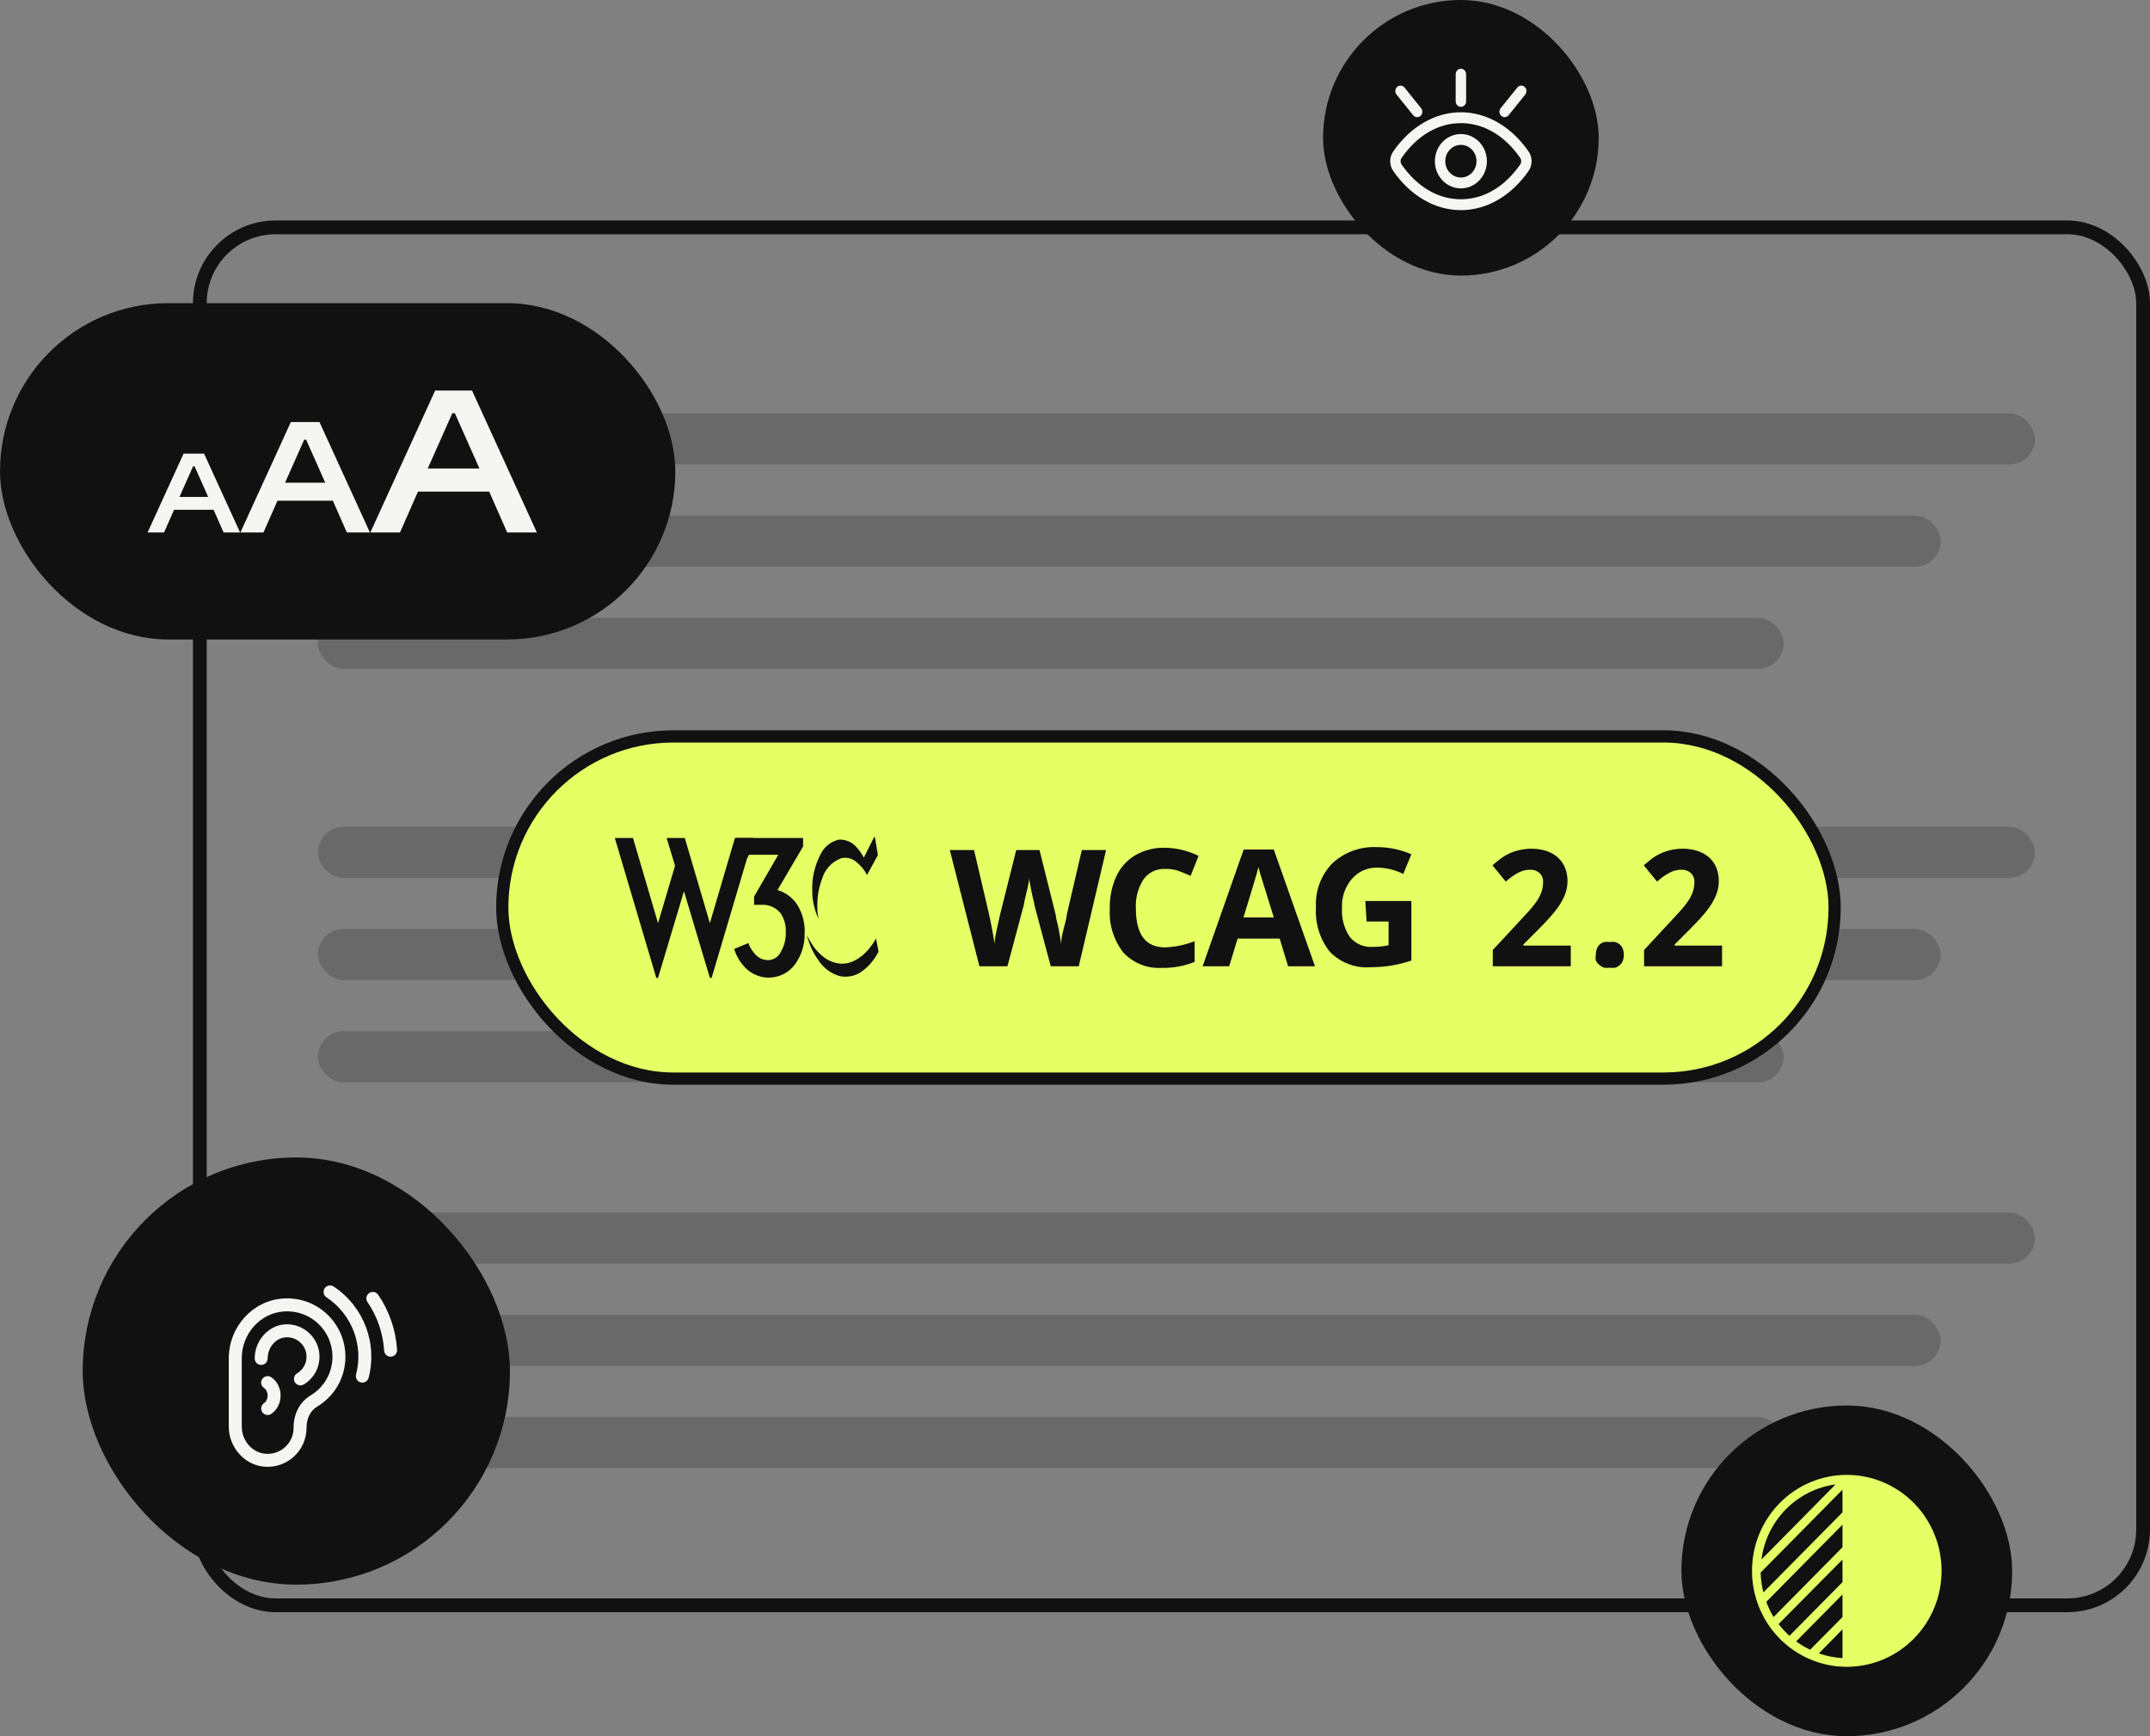 <?xml version="1.0" encoding="UTF-8"?> <svg xmlns="http://www.w3.org/2000/svg" width="156" height="126" viewBox="0 0 156 126" fill="none"><rect x="0" y="0" width="156" height="126" fill="#808080" stroke="none"/><g clip-path="url(#clip0_8560_2063)"><rect x="14.5" y="16.5" width="141" height="100" rx="5.5" stroke="#111111"></rect><rect x="23.065" y="30" width="124.584" height="3.709" rx="1.854" fill="#111111" fill-opacity="0.2"></rect><rect x="23.065" y="37.418" width="117.747" height="3.709" rx="1.854" fill="#111111" fill-opacity="0.2"></rect><rect x="23.065" y="44.836" width="106.352" height="3.709" rx="1.854" fill="#111111" fill-opacity="0.2"></rect><rect x="23.065" y="88" width="124.584" height="3.709" rx="1.854" fill="#111111" fill-opacity="0.2"></rect><rect x="23.065" y="95.418" width="117.747" height="3.709" rx="1.854" fill="#111111" fill-opacity="0.2"></rect><rect x="23.065" y="102.836" width="106.352" height="3.709" rx="1.854" fill="#111111" fill-opacity="0.2"></rect><rect x="23.065" y="60" width="124.584" height="3.709" rx="1.854" fill="#111111" fill-opacity="0.2"></rect><rect x="23.065" y="67.418" width="117.747" height="3.709" rx="1.854" fill="#111111" fill-opacity="0.2"></rect><rect x="23.065" y="74.836" width="106.352" height="3.709" rx="1.854" fill="#111111" fill-opacity="0.2"></rect><rect x="36.444" y="53.444" width="96.673" height="24.833" rx="12.417" fill="#E6FF65"></rect><rect x="36.444" y="53.444" width="96.673" height="24.833" rx="12.417" stroke="#111111" stroke-width="0.887"></rect><path d="M63.485 60.76L63.698 62.056L62.908 63.502C62.72 63.127 62.45 62.801 62.118 62.546C61.972 62.419 61.797 62.328 61.609 62.283C61.42 62.238 61.224 62.238 61.036 62.285C60.699 62.411 60.397 62.615 60.154 62.88C59.911 63.145 59.734 63.463 59.637 63.81C59.42 64.388 59.308 65.001 59.305 65.619C59.288 65.974 59.317 66.33 59.392 66.678C59.081 66.024 58.925 65.308 58.934 64.584C58.912 63.724 59.102 62.872 59.487 62.103C59.607 61.813 59.794 61.556 60.033 61.352C60.272 61.149 60.556 61.005 60.862 60.934C61.079 60.922 61.297 60.955 61.501 61.031C61.705 61.107 61.891 61.225 62.047 61.376C62.297 61.632 62.51 61.922 62.679 62.237L63.422 60.752L63.485 60.76Z" fill="#111111"></path><path d="M63.579 68.092C63.418 68.369 63.235 68.633 63.034 68.882C62.747 69.229 62.392 69.514 61.991 69.72C61.636 69.903 61.233 69.972 60.838 69.917C60.469 69.863 60.119 69.719 59.818 69.499C59.54 69.287 59.29 69.04 59.076 68.764C58.862 68.463 58.531 67.863 58.531 67.863C58.531 67.863 58.72 68.463 58.831 68.724C58.986 69.072 59.177 69.403 59.4 69.712C59.766 70.275 60.33 70.681 60.98 70.85C61.499 70.943 62.034 70.833 62.473 70.541C62.692 70.388 62.896 70.213 63.081 70.02C63.257 69.828 63.415 69.622 63.556 69.404C63.627 69.293 63.745 69.056 63.745 69.056L63.556 68.053L63.579 68.092Z" fill="#111111"></path><path d="M49.69 60.815L51.507 66.994L53.325 60.815H54.644L51.634 70.968H51.507L49.627 64.679L47.746 70.968H47.62L44.609 60.815H45.929L47.746 66.994L48.979 62.83L48.37 60.815H49.69Z" fill="#111111"></path><path d="M58.381 67.713C58.409 68.548 58.15 69.368 57.647 70.036C57.449 70.289 57.203 70.499 56.922 70.654C56.641 70.808 56.332 70.904 56.013 70.936C55.694 70.968 55.371 70.935 55.065 70.838C54.76 70.742 54.477 70.585 54.233 70.376C53.778 69.972 53.445 69.449 53.269 68.867L54.296 68.44C54.421 68.784 54.624 69.096 54.889 69.348C55.126 69.566 55.437 69.684 55.758 69.68C55.946 69.671 56.129 69.611 56.286 69.506C56.443 69.402 56.569 69.257 56.651 69.088C56.902 68.66 57.028 68.17 57.014 67.673C57.046 67.172 56.909 66.675 56.627 66.259C56.456 66.055 56.238 65.894 55.992 65.791C55.746 65.688 55.479 65.646 55.213 65.666H54.715V65.066L56.469 62.032H54.352L53.759 63.035H53.38V60.815H58.271V61.431L56.414 64.592C57.031 64.775 57.557 65.18 57.892 65.73C58.234 66.319 58.406 66.992 58.389 67.673L58.381 67.713Z" fill="#111111"></path><path d="M78.272 70.124H76.24L75.058 65.694C75.058 65.54 74.94 65.21 74.846 64.713C74.751 64.217 74.68 63.886 74.668 63.721C74.668 63.926 74.609 64.26 74.491 64.725C74.373 65.19 74.302 65.517 74.279 65.706L73.097 70.124H71.065L68.915 61.689H70.675L71.751 66.296C71.939 67.147 72.077 67.883 72.164 68.505C72.164 68.285 72.215 67.946 72.317 67.49C72.42 67.033 72.499 66.674 72.554 66.415L73.735 61.689H75.424L76.606 66.415C76.606 66.627 76.724 66.946 76.807 67.383C76.889 67.82 76.948 68.187 76.996 68.505C76.996 68.206 77.059 67.832 77.185 67.383C77.311 66.934 77.389 66.572 77.421 66.296L78.496 61.689H80.256L78.272 70.124Z" fill="#111111"></path><path d="M84.532 63.059C84.23 63.045 83.929 63.108 83.656 63.239C83.384 63.371 83.149 63.569 82.973 63.815C82.569 64.444 82.375 65.184 82.417 65.93C82.417 67.812 83.122 68.753 84.532 68.753C85.269 68.723 85.995 68.572 86.682 68.304V69.805C85.932 70.109 85.128 70.257 84.319 70.242C83.798 70.275 83.275 70.193 82.789 70.001C82.303 69.809 81.865 69.512 81.508 69.131C80.801 68.219 80.452 67.081 80.527 65.93C80.502 65.115 80.668 64.306 81.011 63.567C81.309 62.935 81.791 62.408 82.394 62.055C83.034 61.691 83.76 61.507 84.497 61.523C85.354 61.532 86.198 61.733 86.966 62.114L86.387 63.567C86.075 63.42 85.756 63.29 85.43 63.177C85.139 63.09 84.836 63.05 84.532 63.059Z" fill="#111111"></path><path d="M93.463 70.124L92.849 68.115H89.801L89.187 70.124H87.261L90.238 61.653H92.424L95.412 70.124H93.463ZM92.424 66.579L91.467 63.496C91.396 63.26 91.349 63.071 91.313 62.929C91.187 63.425 90.825 64.642 90.226 66.579H92.424Z" fill="#111111"></path><path d="M99.064 65.387H102.407V69.71C101.906 69.879 101.393 70.006 100.871 70.088C100.386 70.159 99.896 70.195 99.406 70.195C98.868 70.231 98.327 70.149 97.824 69.955C97.32 69.761 96.864 69.46 96.488 69.073C95.767 68.158 95.41 67.009 95.484 65.847C95.451 65.263 95.539 64.678 95.742 64.129C95.945 63.581 96.26 63.08 96.665 62.658C97.099 62.255 97.609 61.943 98.165 61.74C98.721 61.538 99.311 61.448 99.902 61.476C100.764 61.476 101.617 61.653 102.407 61.996L101.816 63.426C101.219 63.123 100.56 62.965 99.891 62.965C99.544 62.963 99.202 63.037 98.888 63.182C98.573 63.327 98.294 63.539 98.071 63.804C97.583 64.388 97.334 65.135 97.374 65.895C97.325 66.639 97.525 67.379 97.941 67.997C98.136 68.239 98.386 68.43 98.669 68.555C98.953 68.68 99.262 68.736 99.572 68.718C99.968 68.719 100.364 68.68 100.753 68.6V66.875H99.158L99.064 65.387Z" fill="#111111"></path><path d="M113.973 70.124H108.314V68.942L110.299 66.804L110.984 66.06C111.172 65.851 111.345 65.63 111.504 65.398C111.645 65.193 111.76 64.971 111.846 64.737C111.927 64.505 111.967 64.261 111.964 64.016C111.971 63.894 111.952 63.771 111.907 63.657C111.862 63.543 111.793 63.44 111.704 63.355C111.515 63.191 111.269 63.107 111.019 63.118C110.714 63.119 110.413 63.196 110.145 63.343C109.825 63.519 109.527 63.733 109.259 63.981L108.29 62.799C108.467 62.646 108.645 62.492 108.834 62.35C109.24 62.04 109.707 61.819 110.204 61.701C110.506 61.628 110.815 61.592 111.125 61.594C111.494 61.589 111.862 61.645 112.212 61.76C112.517 61.859 112.799 62.02 113.039 62.232C113.266 62.439 113.443 62.693 113.559 62.977C113.682 63.289 113.742 63.622 113.736 63.957C113.736 64.28 113.676 64.601 113.559 64.902C113.437 65.215 113.278 65.512 113.087 65.788C112.874 66.091 112.641 66.379 112.39 66.651C112.13 66.934 111.85 67.225 111.551 67.525L110.535 68.541V68.623H113.973V70.124Z" fill="#111111"></path><path d="M124.95 70.124H119.291V68.942L121.276 66.804L121.961 66.06C122.149 65.851 122.323 65.63 122.481 65.398C122.623 65.193 122.738 64.971 122.824 64.737C122.905 64.505 122.945 64.261 122.942 64.016C122.949 63.893 122.929 63.771 122.884 63.657C122.839 63.542 122.77 63.439 122.682 63.354C122.492 63.191 122.247 63.106 121.997 63.118C121.691 63.119 121.391 63.196 121.123 63.343C120.802 63.519 120.505 63.733 120.236 63.98L119.268 62.799C119.445 62.645 119.622 62.492 119.811 62.35C120.217 62.04 120.684 61.819 121.182 61.7C121.483 61.627 121.793 61.592 122.103 61.594C122.472 61.589 122.839 61.644 123.19 61.76C123.495 61.859 123.776 62.02 124.017 62.232C124.243 62.439 124.421 62.693 124.537 62.976C124.659 63.288 124.719 63.621 124.714 63.957C124.713 64.28 124.653 64.6 124.537 64.902C124.414 65.215 124.256 65.512 124.064 65.788C123.852 66.091 123.619 66.379 123.367 66.65C123.107 66.934 122.828 67.225 122.528 67.525L121.512 68.54V68.623H124.95V70.124Z" fill="#111111"></path><path d="M115.791 69.297C115.787 69.139 115.815 68.983 115.873 68.836C115.918 68.718 115.991 68.612 116.086 68.529C116.18 68.452 116.288 68.396 116.405 68.364C116.538 68.345 116.673 68.345 116.807 68.364C116.936 68.345 117.067 68.345 117.196 68.364C117.313 68.396 117.422 68.452 117.515 68.529C117.614 68.612 117.691 68.717 117.74 68.836C117.798 68.983 117.826 69.139 117.823 69.297C117.827 69.451 117.799 69.603 117.74 69.746C117.69 69.864 117.613 69.969 117.515 70.053C117.423 70.134 117.314 70.194 117.196 70.23C117.067 70.249 116.936 70.249 116.807 70.23C116.673 70.249 116.538 70.249 116.405 70.23C116.287 70.194 116.178 70.134 116.086 70.053C115.957 69.969 115.855 69.85 115.791 69.71C115.766 69.573 115.766 69.433 115.791 69.297Z" fill="#111111"></path><rect x="122.488" y="102.488" width="23.023" height="23.023" rx="11.511" fill="#111111"></rect><rect x="122.488" y="102.488" width="23.023" height="23.023" rx="11.511" stroke="#111111" stroke-width="0.977"></rect><path d="M134 107.036C132.176 107.036 130.427 107.77 129.137 109.076C127.848 110.382 127.123 112.153 127.123 114C127.123 115.847 127.848 117.618 129.137 118.924C130.427 120.23 132.176 120.964 134 120.964C135.824 120.964 137.573 120.23 138.863 118.924C140.153 117.618 140.877 115.847 140.877 114C140.877 112.153 140.153 110.382 138.863 109.076C137.573 107.77 135.824 107.036 134 107.036ZM133.688 117.352L131.34 119.726H131.34C130.984 119.556 130.645 119.353 130.327 119.118L133.688 115.713L133.688 117.352ZM133.688 118.244V120.331C133.103 120.3 132.525 120.186 131.972 119.992L133.688 118.244ZM133.688 112.287L128.686 117.352H128.686C128.475 117.002 128.299 116.632 128.161 116.247L133.688 110.648L133.688 112.287ZM133.688 109.755L127.949 115.563C127.827 115.093 127.76 114.61 127.748 114.123L133.687 108.109L133.688 109.755ZM133.187 107.726L127.808 113.177C127.987 111.795 128.611 110.513 129.584 109.527C130.557 108.542 131.823 107.909 133.187 107.726ZM129.058 117.856L133.688 113.18V114.82L129.839 118.716C129.554 118.458 129.293 118.174 129.058 117.868V117.856Z" fill="#E6FF65"></path><rect x="96.525" y="0.525" width="18.949" height="18.949" rx="9.475" fill="#111111"></rect><rect x="96.525" y="0.525" width="18.949" height="18.949" rx="9.475" stroke="#111111" stroke-width="1.051"></rect><path d="M106 13.672C105.325 13.672 104.702 13.296 104.364 12.686C104.027 12.075 104.027 11.323 104.364 10.712C104.702 10.102 105.325 9.726 106 9.726C106.675 9.726 107.298 10.102 107.636 10.712C107.973 11.323 107.973 12.075 107.636 12.686C107.298 13.296 106.675 13.672 106 13.672ZM106 10.515C105.374 10.515 104.867 11.045 104.867 11.699C104.867 12.353 105.374 12.883 106 12.883C106.626 12.883 107.133 12.353 107.133 11.699C107.133 11.045 106.626 10.515 106 10.515ZM106 15.251C104.131 15.251 102.34 14.213 101.088 12.404V12.403C100.797 11.983 100.797 11.415 101.088 10.995C102.34 9.185 104.131 8.147 106 8.147C107.869 8.147 109.66 9.185 110.912 10.994C111.203 11.415 111.203 11.983 110.912 12.403C109.66 14.213 107.869 15.251 106 15.251ZM101.7 11.941C102.825 13.567 104.352 14.462 106 14.462C107.648 14.462 109.175 13.567 110.3 11.941C110.4 11.797 110.4 11.601 110.3 11.456C109.175 9.831 107.648 8.936 106 8.936C104.352 8.936 102.825 9.831 101.7 11.457C101.6 11.601 101.6 11.797 101.7 11.942V11.941ZM105.622 5.384V7.358C105.622 7.576 105.791 7.752 106 7.752C106.209 7.752 106.378 7.576 106.378 7.358V5.384C106.378 5.166 106.209 4.99 106 4.99C105.791 4.99 105.622 5.166 105.622 5.384ZM110.674 6.855L109.459 8.367H109.46C109.324 8.529 109.089 8.548 108.932 8.409C108.774 8.271 108.752 8.027 108.881 7.86L110.096 6.348H110.095C110.231 6.187 110.465 6.168 110.623 6.306C110.78 6.444 110.803 6.688 110.674 6.855ZM101.905 6.348L103.119 7.86H103.119C103.249 8.027 103.226 8.272 103.068 8.41C102.911 8.549 102.676 8.529 102.54 8.367L101.326 6.855C101.197 6.688 101.219 6.444 101.377 6.305C101.535 6.167 101.769 6.186 101.905 6.348Z" fill="#F5F6F1"></path><rect x="0.358" y="22.358" width="48.285" height="23.692" rx="11.846" fill="#111111" stroke="#111111" stroke-width="0.715"></rect><path d="M11.903 38.644H10.707L13.321 32.922H14.807L17.421 38.644H16.225L15.499 36.996H12.629L11.903 38.644ZM14.013 33.836L13.022 36.065H15.106L14.115 33.836H14.013ZM19.116 38.644H17.442L21.102 30.632H23.182L26.841 38.644H25.167L24.151 36.336H20.133L19.116 38.644ZM22.07 31.912L20.683 35.033H23.601L22.214 31.912H22.07ZM29.022 38.644H26.87L31.574 28.343H34.25L38.954 38.644H36.802L35.495 35.677H30.329L29.022 38.644ZM32.82 29.988L31.036 34.001H34.788L33.004 29.988H32.82Z" fill="#F5F6F1"></path><rect x="6.631" y="84.631" width="29.738" height="29.738" rx="14.869" fill="#111111"></rect><rect x="6.631" y="84.631" width="29.738" height="29.738" rx="14.869" stroke="#111111" stroke-width="1.262"></rect><path d="M27.44 93.963C28.248 95.148 28.721 96.53 28.81 97.959C28.826 98.217 28.63 98.44 28.37 98.457C28.117 98.475 27.888 98.28 27.872 98.017C27.794 96.757 27.376 95.539 26.663 94.493C26.516 94.279 26.572 93.987 26.786 93.84C27 93.694 27.293 93.749 27.44 93.963Z" fill="#F5F6F1"></path><path d="M26.747 99.987C26.68 100.239 26.423 100.389 26.173 100.323C25.922 100.258 25.771 100 25.837 99.749C26.385 97.656 25.559 95.392 23.687 94.148C23.471 94.004 23.412 93.713 23.555 93.496C23.698 93.279 23.991 93.221 24.207 93.365C26.428 94.841 27.392 97.522 26.747 99.987Z" fill="#F5F6F1"></path><path d="M20.551 94.235C18.336 94.378 16.6 96.29 16.6 98.586V103.528C16.6 105.023 17.718 106.301 19.146 106.437C20.801 106.593 22.242 105.309 22.242 103.61C22.238 102.945 22.524 102.375 23.007 102.085C24.295 101.313 25.063 99.957 25.063 98.457C25.063 96.073 23.06 94.073 20.551 94.235ZM22.523 101.279C21.751 101.742 21.295 102.616 21.302 103.629C21.302 104.708 20.38 105.609 19.235 105.501C18.285 105.41 17.541 104.544 17.541 103.528V98.586C17.541 96.784 18.889 95.285 20.612 95.173C22.534 95.049 24.123 96.566 24.123 98.457C24.123 99.623 23.525 100.678 22.523 101.279Z" fill="#F5F6F1"></path><path d="M23.182 98.457C23.182 99.29 22.755 100.043 22.039 100.473C21.963 100.518 21.88 100.54 21.798 100.54C21.638 100.54 21.483 100.459 21.395 100.312C21.261 100.089 21.333 99.8 21.556 99.667C21.985 99.408 22.242 98.956 22.242 98.457C22.242 97.647 21.546 97.001 20.733 97.05C20.01 97.097 19.421 97.786 19.421 98.586C19.421 98.846 19.21 99.056 18.951 99.056C18.691 99.056 18.481 98.846 18.481 98.586C18.481 97.3 19.464 96.19 20.672 96.112C22.018 96.024 23.182 97.108 23.182 98.457Z" fill="#F5F6F1"></path><path d="M20.359 101.279C20.359 101.828 20.105 102.325 19.68 102.61C19.465 102.753 19.173 102.698 19.028 102.48C18.884 102.264 18.942 101.973 19.157 101.828C19.318 101.72 19.419 101.51 19.419 101.279C19.419 101.047 19.319 100.837 19.157 100.729C18.941 100.584 18.884 100.292 19.028 100.077C19.173 99.861 19.465 99.803 19.681 99.948C20.106 100.232 20.359 100.729 20.359 101.279Z" fill="#F5F6F1"></path></g><defs><clipPath id="clip0_8560_2063"><rect width="156" height="126" fill="white"></rect></clipPath></defs></svg> 